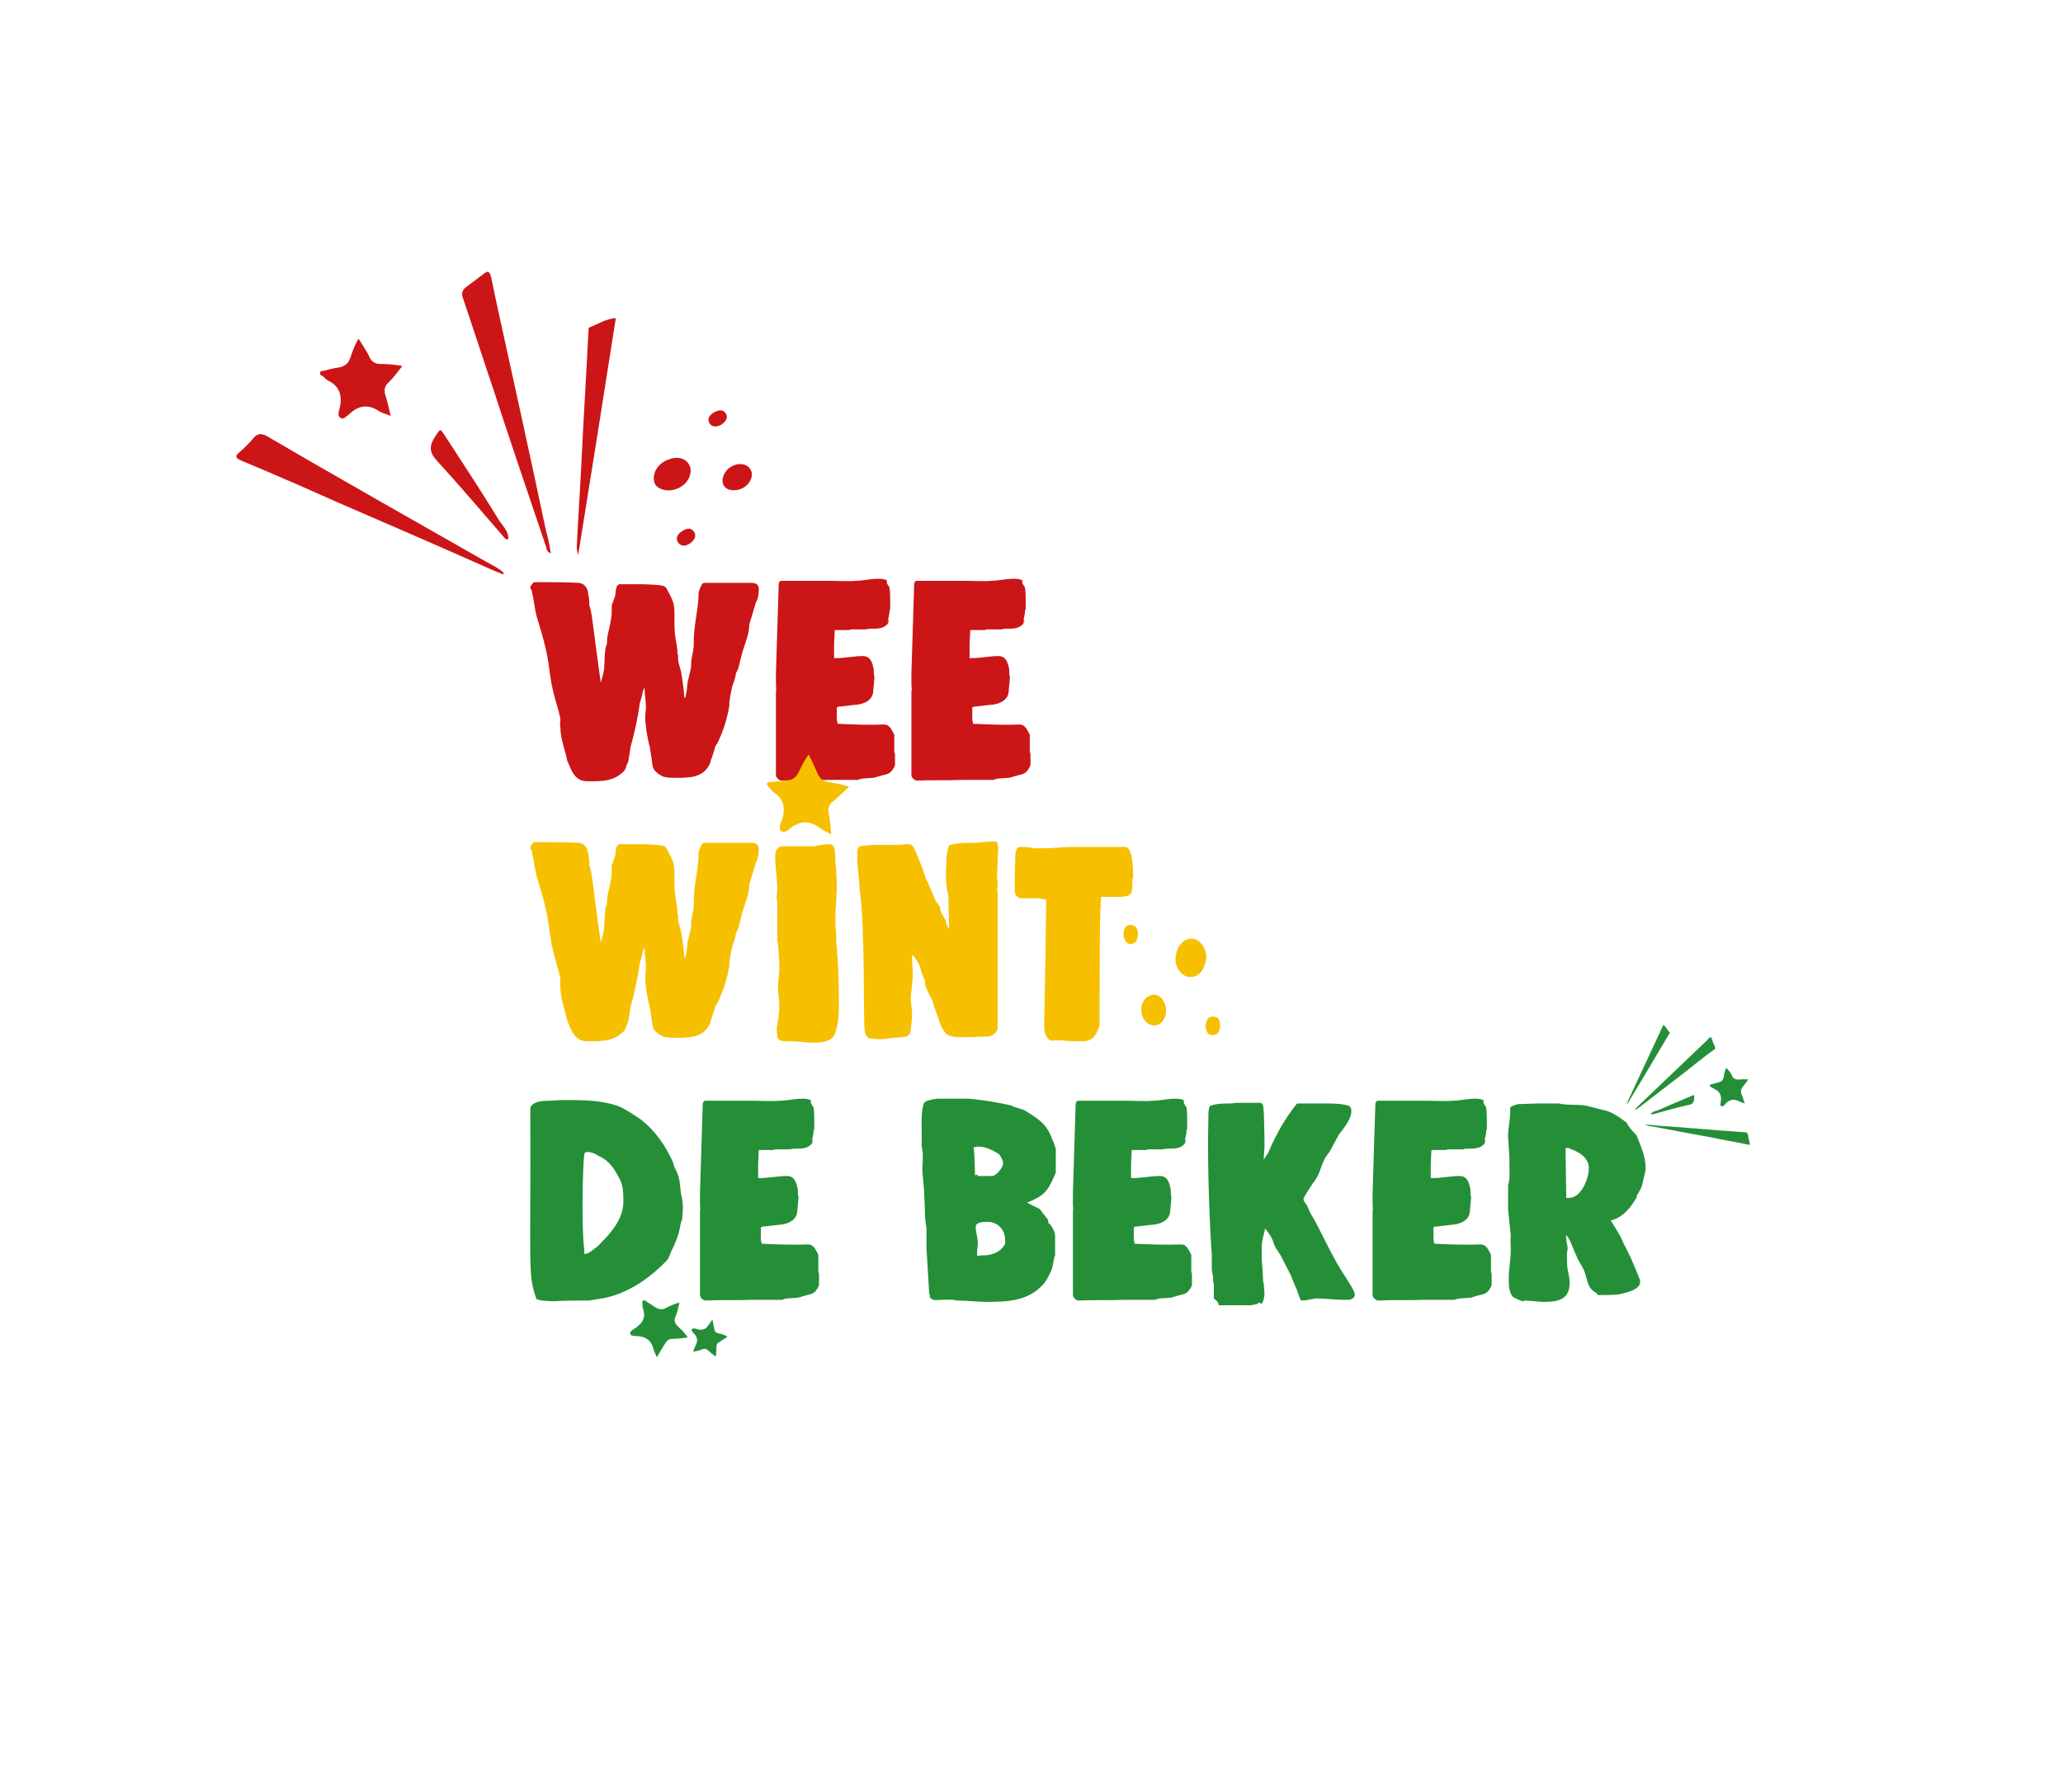 <?xml version="1.0" encoding="utf-8"?>
<!-- Generator: Adobe Illustrator 28.1.0, SVG Export Plug-In . SVG Version: 6.00 Build 0)  -->
<svg version="1.1" id="Laag_1" xmlns="http://www.w3.org/2000/svg" xmlns:xlink="http://www.w3.org/1999/xlink" x="0px" y="0px"
	 viewBox="0 0 301.5 262" style="enable-background:new 0 0 301.5 262;" xml:space="preserve">
<style type="text/css">
	.st0{fill:#2A2B64;}
	.st1{fill:#6F96CE;}
	.st2{fill:#1D1C22;}
	.st3{fill:#EDD46C;}
	.st4{fill:#67290D;}
	.st5{fill:#B4731F;}
	.st6{fill:#965515;}
	.st7{fill:#FBF2C7;}
	.st8{fill:#E6BF54;}
	.st9{fill:#26252B;}
	.st10{fill:#444447;}
	.st11{fill:#753410;}
	.st12{fill:#F2DE93;}
	.st13{fill:#929194;}
	.st14{fill:#C58B32;}
	.st15{fill:#DDA82E;}
	.st16{fill:#FEFDFB;}
	.st17{fill:#CC1517;}
	.st18{fill:#F6C000;}
	.st19{fill:#248F37;}
	.st20{fill:#F2AD2E;}
	.st21{fill:#F9AF28;}
	.st22{fill:#EB573D;}
	.st23{fill:#FFFFFF;}
	.st24{clip-path:url(#SVGID_00000034077704979012079140000005885071328429047701_);}
	.st25{clip-path:url(#SVGID_00000173159381902841028440000000926423268422792851_);}
	.st26{clip-path:url(#SVGID_00000096054196128936431790000012521926605554524602_);}
	.st27{clip-path:url(#SVGID_00000120544917171028107930000010329815243036996022_);}
	.st28{clip-path:url(#SVGID_00000062904663435803351400000002833839162251600295_);}
	.st29{clip-path:url(#SVGID_00000154392099318246443600000009976137998457315219_);}
	.st30{clip-path:url(#SVGID_00000140724655174071502970000006838100439736856995_);}
	.st31{clip-path:url(#SVGID_00000047758551258148574710000004046512525324940449_);}
</style>
<g>
	<g>
		<path class="st17" d="M81.9,105.1c-0.3-1.6-0.9-3.1-1.2-4.7l-0.1-0.4c0-0.2-0.3-1.8-0.3-2c-0.2-1.4-0.3-2.8-1.6-7
			c-0.4-1.2-0.5-1.9-0.7-3.2c-0.1-0.5-0.2-1.1-0.3-1.5c-0.1-0.1-0.2-0.3-0.2-0.4c0-0.3,0.3-0.5,0.5-0.8h1.4c1.8,0,3.5,0,5.2,0.1
			c0.7,0.1,1.1,0.5,1.3,1.2c0.1,0.7,0.3,1.4,0.2,2.1c0.4,0.6,0.5,2.8,1.7,11.3h0c0.2-0.8,0.5-1.6,0.5-2.4c0.1-0.8,0-2.6,0.4-3.2
			c0-0.9,0.1-1.4,0.3-2.2c0.2-0.8,0.3-1.5,0.4-2.2c0-0.1,0-1.2,0-1.3l0.5-1.4c0.1-0.4,0-1.5,0.6-1.7c0.3,0,1.5,0,1.8,0
			c0.4,0,1.7,0,1.8,0c0.4,0,2.3,0.1,2.7,0.2c0.5,0.1,0.7,0.5,0.8,0.8c0.3,0.5,0.6,1.1,0.8,1.7c0.3,1.2,0.1,2.6,0.2,3.8
			c0,1.1,0.3,2.1,0.4,3.2c0,0,0,0.2,0,0.2c0,0,0,0.2,0,0.2c0,0,0.1,0.2,0.1,0.3v0.6c0,0.5,0.5,1.7,0.5,2.2c0.1,0.5,0.4,2.7,0.4,3.2
			c0,0,0.1,0.3,0.1,0.3c0.1-0.2,0.3-1.3,0.3-1.5c0-0.1,0.1-1.2,0.2-1.3c0,0,0.1-0.4,0.1-0.5c0.1-0.3,0.3-1.2,0.3-1.3
			c0-0.1,0-1.2,0.1-1.3c0.1-0.7,0.3-1.3,0.3-2.1v-0.9c0.1-2.3,0.7-4.4,0.7-6.6l0.2-0.6c0.1-0.2,0.3-0.8,0.6-0.8h5.8
			c0.5,0,0.7,0,1.1,0c0.6,0,1.1,0.2,1.1,0.9c0,0.7-0.1,1.5-0.5,2.1v0.1l-0.9,3c0,1.4-0.6,2.7-1,4c-0.2,0.8-0.4,1.6-0.6,2.4
			c0,0-0.2,0.5-0.3,0.6c-0.1,0.3-0.1,0.6-0.2,0.9c-0.1,0.4-0.3,0.8-0.4,1.2c-0.1,0.5-0.5,2.2-0.4,2.7c-0.3,1.8-0.8,3.5-1.6,5.2
			c0,0-0.2,0.5-0.3,0.5c0,0.1-0.2,0.4-0.2,0.4c0,0.3-0.7,2.1-0.7,2.3c-0.9,2.2-3,2.2-5.1,2.2c-0.5,0-1,0-1.4-0.1
			c-0.5,0-1.5-0.7-1.7-1.1c-0.3-0.3-0.3-1.4-0.4-1.8l-0.3-1.9V109c-0.3-1.3-0.6-2.9-0.6-4.2c0-0.5,0.1-1,0.1-1.4
			c0-1-0.2-1.8-0.2-2.9c-0.1,0.1-0.3,0.7-0.3,0.8c0,0-0.1,0.5-0.1,0.5l-0.3,1c-0.3,2.3-0.8,4.4-1.4,6.6v0.2l-0.3,1.8
			c-0.2,0.3-0.3,0.8-0.5,1.2c-1.5,1.6-3.1,1.6-5.2,1.6h-0.3c-1.5,0-2.1-1.1-2.6-2.3c0-0.1-0.2-0.4-0.2-0.5c0,0-0.1-0.2-0.1-0.2
			c-0.3-1.6-1-3.2-1-4.9C81.8,106,81.9,105.3,81.9,105.1z"/>
		<path class="st17" d="M114.2,114.1c-0.3,0-0.8-0.4-0.8-0.8v-3.1l0-0.6v-8.5c0.1-0.4,0-0.7,0-1.1v-0.7c0-0.1,0-0.8,0-0.9l0.4-12.9
			c0-0.3,0.1-0.6,0.4-0.6h2.4c0.6,0,3.6,0,4.3,0h0.4c0.6,0,3.2,0.1,3.7,0c1.1,0,2.2-0.3,3.3-0.3c0.5,0,0.7,0,1.3,0.2v0
			c0,0.1,0,0.1,0,0.3c0,0.3,0.3,0.5,0.4,0.8c0.1,0.5,0.1,1.6,0.1,2.1c0,0,0,0.1,0,0.1l0,0.1v0l0,0.2l0,0.2c0,0,0,0.3,0,0.3
			s0,0.2,0,0.2l-0.1,0.1c0,0,0,0.2,0,0.2c0,0.4-0.2,0.9-0.2,1.3l0.1,0.1v0c0,0.1,0,0.1-0.2,0.2l0,0c0,0,0.1,0,0.1,0.1v0
			c-0.6,0.8-1.5,0.8-2.4,0.8c-0.3,0-0.5,0-0.8,0.1h-2.2l-0.3,0.1h-2.1c0,0.3-0.1,1.7-0.1,2v2.1c0.1,0,0.2,0,0.3,0
			c1.3,0,2.6-0.3,3.9-0.3c1.1,0,1.4,0.9,1.6,2c0,0.4,0,0.8,0.1,1.1c0,0.2-0.1,1-0.1,1.2c-0.1,0.4,0,0.9-0.2,1.4
			c-0.3,0.9-1.4,1.3-2.2,1.4c-0.4,0-2.4,0.3-2.8,0.3l-0.2,0.1v1.9c0.1,0.2,0.1,0.4,0.1,0.5c2.3,0.1,4.6,0.2,6.9,0.1l0.4,0.1
			c0,0,0.5,0.4,0.5,0.5c0,0,0.3,0.5,0.4,0.7c0,0,0.1,0.2,0.1,0.2v2.5l0.1,0.3v1.6c0,0.1-0.1,0.3-0.1,0.3c-0.6,1.1-0.9,1-2,1.3
			c-0.5,0.1-0.7,0.3-1.2,0.3c-0.7,0.1-1.5,0-2.1,0.3h-4.5C118.5,114.1,116.3,114,114.2,114.1z"/>
		<path class="st17" d="M134,114.1c-0.3,0-0.8-0.4-0.8-0.8v-3.1l0-0.6v-8.5c0.1-0.4,0-0.7,0-1.1v-0.7c0-0.1,0-0.8,0-0.9l0.4-12.9
			c0-0.3,0.1-0.6,0.4-0.6h2.4c0.6,0,3.6,0,4.3,0h0.4c0.6,0,3.2,0.1,3.7,0c1.1,0,2.2-0.3,3.3-0.3c0.5,0,0.7,0,1.3,0.2v0
			c0,0.1,0,0.1,0,0.3c0,0.3,0.3,0.5,0.4,0.8c0.1,0.5,0.1,1.6,0.1,2.1c0,0,0,0.1,0,0.1l0,0.1v0l0,0.2l0,0.2c0,0,0,0.3,0,0.3
			s0,0.2,0,0.2l-0.1,0.1c0,0,0,0.2,0,0.2c0,0.4-0.2,0.9-0.2,1.3l0.1,0.1v0c0,0.1,0,0.1-0.2,0.2l0,0c0,0,0.1,0,0.1,0.1v0
			c-0.6,0.8-1.5,0.8-2.4,0.8c-0.3,0-0.5,0-0.8,0.1h-2.2l-0.3,0.1h-2.1c0,0.3-0.1,1.7-0.1,2v2.1c0.1,0,0.2,0,0.3,0
			c1.3,0,2.6-0.3,3.9-0.3c1.1,0,1.4,0.9,1.6,2c0,0.4,0,0.8,0.1,1.1c0,0.2-0.1,1-0.1,1.2c-0.1,0.4,0,0.9-0.2,1.4
			c-0.3,0.9-1.4,1.3-2.2,1.4c-0.4,0-2.4,0.3-2.8,0.3l-0.2,0.1v1.9c0.1,0.2,0.1,0.4,0.1,0.5c2.3,0.1,4.6,0.2,6.9,0.1l0.4,0.1
			c0,0,0.5,0.4,0.5,0.5c0,0,0.3,0.5,0.4,0.7c0,0,0.1,0.2,0.1,0.2v2.5l0.1,0.3v1.6c0,0.1-0.1,0.3-0.1,0.3c-0.6,1.1-0.9,1-2,1.3
			c-0.5,0.1-0.7,0.3-1.2,0.3c-0.7,0.1-1.5,0-2.1,0.3h-4.5C138.3,114.1,136.1,114,134,114.1z"/>
	</g>
	<g>
		<path class="st18" d="M81.9,143.1c-0.3-1.6-0.9-3.1-1.2-4.7l-0.1-0.4c0-0.2-0.3-1.8-0.3-2c-0.2-1.4-0.3-2.8-1.6-7
			c-0.4-1.2-0.5-1.9-0.7-3.2c-0.1-0.5-0.2-1.1-0.3-1.5c-0.1-0.1-0.2-0.3-0.2-0.4c0-0.3,0.3-0.5,0.5-0.8h1.4c1.8,0,3.5,0,5.2,0.1
			c0.7,0.1,1.1,0.5,1.3,1.2c0.1,0.7,0.3,1.4,0.2,2.1c0.4,0.6,0.5,2.8,1.7,11.3h0c0.2-0.8,0.5-1.6,0.5-2.4c0.1-0.8,0-2.6,0.4-3.2
			c0-0.9,0.1-1.4,0.3-2.2c0.2-0.8,0.3-1.5,0.4-2.2c0-0.1,0-1.2,0-1.3l0.5-1.4c0.1-0.4,0-1.5,0.6-1.7c0.3,0,1.5,0,1.8,0
			c0.4,0,1.7,0,1.8,0c0.4,0,2.3,0.1,2.7,0.2c0.5,0.1,0.7,0.5,0.8,0.8c0.3,0.5,0.6,1.1,0.8,1.7c0.3,1.2,0.1,2.6,0.2,3.8
			c0,1.1,0.3,2.1,0.4,3.2c0,0,0,0.2,0,0.2c0,0,0,0.2,0,0.2c0,0,0.1,0.2,0.1,0.3v0.6c0,0.5,0.5,1.7,0.5,2.2c0.1,0.5,0.4,2.7,0.4,3.2
			c0,0,0.1,0.3,0.1,0.3c0.1-0.2,0.3-1.3,0.3-1.5c0-0.1,0.1-1.2,0.2-1.3c0,0,0.1-0.4,0.1-0.5c0.1-0.3,0.3-1.2,0.3-1.3
			c0-0.1,0-1.2,0.1-1.3c0.1-0.7,0.3-1.3,0.3-2.1v-0.9c0.1-2.3,0.7-4.4,0.7-6.6l0.2-0.6c0.1-0.2,0.3-0.8,0.6-0.8h5.8
			c0.5,0,0.7,0,1.1,0c0.6,0,1.1,0.2,1.1,0.9c0,0.7-0.1,1.5-0.5,2.1v0.1l-0.9,3c0,1.4-0.6,2.7-1,4c-0.2,0.8-0.4,1.6-0.6,2.4
			c0,0-0.2,0.5-0.3,0.6c-0.1,0.3-0.1,0.6-0.2,0.9c-0.1,0.4-0.3,0.8-0.4,1.2c-0.1,0.5-0.5,2.2-0.4,2.7c-0.3,1.8-0.8,3.5-1.6,5.2
			c0,0-0.2,0.5-0.3,0.5c0,0.1-0.2,0.4-0.2,0.4c0,0.3-0.7,2.1-0.7,2.3c-0.9,2.2-3,2.2-5.1,2.2c-0.5,0-1,0-1.4-0.1
			c-0.5,0-1.5-0.7-1.7-1.1c-0.3-0.3-0.3-1.4-0.4-1.8l-0.3-1.9V147c-0.3-1.3-0.6-2.9-0.6-4.2c0-0.5,0.1-1,0.1-1.4
			c0-1-0.2-1.8-0.2-2.9c-0.1,0.1-0.3,0.7-0.3,0.8c0,0-0.1,0.5-0.1,0.5l-0.3,1c-0.3,2.3-0.8,4.4-1.4,6.6v0.2l-0.3,1.8
			c-0.2,0.3-0.3,0.8-0.5,1.2c-1.5,1.6-3.1,1.6-5.2,1.6h-0.3c-1.5,0-2.1-1.1-2.6-2.3c0-0.1-0.2-0.4-0.2-0.5c0,0-0.1-0.2-0.1-0.2
			c-0.3-1.6-1-3.2-1-4.9C81.8,144,81.9,143.3,81.9,143.1z"/>
		<path class="st18" d="M113.9,147c0-0.9-0.2-1.8-0.2-2.6c0-1,0.2-1.9,0.2-2.9c0-1.2-0.1-2.4-0.2-3.6c0-0.1-0.1-0.3-0.1-0.3
			c0-0.2,0-1,0-1.2v-4.6c-0.1-0.3-0.1-0.4-0.1-0.6c0-0.4,0.1-0.8,0.1-1.1c0-1.6-0.3-3.2-0.3-4.9c0-0.5,0-0.7,0.3-1.1
			c0.3-0.5,1-0.4,1.5-0.4h3.8c0.7-0.1,1.4-0.3,2.1-0.3c0,0,0.3,0,0.4,0c1,0.2,0.5,2.8,0.8,3.4c0,1.1,0.1,1.9,0.1,3v0.1
			c0,0.2-0.1,1.6-0.1,1.8c0,0.5,0,0.7-0.1,1.2v2.4c0,0.1,0,0.5,0.1,0.7v1c0.1,0.2,0,0.4,0,0.6c0.3,2.9,0.4,5.8,0.4,8.8
			c0,1.6,0,2.9-0.5,4.5c-0.5,1.5-2.1,1.5-3.4,1.5h-0.2c-0.9,0-1.9-0.2-2.9-0.2c-0.5,0-1.9,0.2-2-0.7c0-0.2-0.1-1-0.1-1.1
			C113.7,149.2,113.9,148.1,113.9,147z"/>
		<path class="st18" d="M125.6,129.7c0-1.6-0.4-3.2-0.3-4.8c0-0.1,0-0.4,0-0.4c0.1-1,0.4-0.8,1.2-0.9c0.2,0,1-0.1,1.2-0.1
			c0.5,0,2.7,0,3.2,0c0.1,0,1,0,1.3-0.1c0.1,0,0.5,0,0.6,0h0c0.5,0,0.7,0.4,0.9,0.8c0,0,0,0.1,0.1,0.2c0.5,1.3,1.1,2.6,1.5,4
			c0.1,0.3,0.3,0.5,0.4,0.8c0.3,0.8,0.7,1.6,1,2.4c0.2,0.3,0.5,0.7,0.7,1c0,0,0,0.2,0,0.3c0.1,0.5,0.5,1.1,0.8,1.6
			c0,0,0.1,0.5,0.1,0.5c0.1,0.2,0.3,0.7,0.4,0.8v-0.1c0-1.6-0.1-3.2-0.1-4.9c0,0-0.1-0.2-0.1-0.3c-0.3-1.4-0.3-2.8-0.2-4.3
			c0-0.9,0.1-1.8,0.4-2.6c0.1-0.1,0.2-0.1,0.2-0.1c1.1-0.3,2.2-0.3,3.3-0.3c1,0,1.9-0.2,2.8-0.2c0.1,0,0.4,0,0.5,0
			c0.4,0.1,0.2,0.5,0.4,0.8l-0.1,1.8l0,0.3l-0.1,2.4c0,0.1,0.1,0.4,0.1,0.4c0,0.3,0,1.3-0.1,1.5c0,0,0.1,0.1,0.1,0.2
			c0,0,0,0.4,0,0.5v19.5c0,0,0,0.1,0,0.1c-0.4,0.5-0.5,0.8-1.2,1c-0.5,0-2.4,0.1-2.8,0.1c0,0-0.7,0-1,0c-0.2,0-0.8,0-1,0
			c-0.2,0-1.1-0.2-1.3-0.3c-1.1-1-1.2-2.1-1.7-3.4c0-0.1-0.3-0.7-0.3-0.8c0-0.1-0.3-1.1-0.4-1.2c-0.3-0.5-0.7-1.3-0.9-2
			c0,0,0-0.3,0-0.4c-0.1-0.3-0.3-0.8-0.4-1.1c-0.2-0.3-0.2-0.7-0.3-1c-0.2-0.6-0.7-1.3-1.1-1.8c-0.1,0-0.1,0.2-0.1,0.3
			c0,0.8,0.1,1.7,0.1,2.6c0,1-0.2,2.1-0.3,3.2c0,0.9,0.2,1.8,0.2,2.7c0,0.1,0,0.3,0,0.3c0,0.2-0.2,1.7-0.2,1.8
			c-0.1,0.8-0.3,1-1.2,1.1c-0.3,0-2.3,0.2-2.8,0.3c0,0-0.2,0-0.2,0c-0.1,0-0.3,0-0.3,0c-0.3,0-1.3-0.1-1.4-0.1
			c-0.5-0.1-0.7-0.5-0.8-1C126.1,149.1,126.5,135.8,125.6,129.7z M133.3,139.6C133.4,139.6,133.4,139.5,133.3,139.6
			C133.2,139.5,133.2,139.6,133.3,139.6z"/>
		<path class="st18" d="M152.6,149.9c0-1.4,0.1-2.9,0.3-17.9v-0.5l-0.1,0c0,0-0.3-0.1-0.4-0.1c-0.2,0-0.6-0.1-0.7-0.1h-2.4
			c-0.5,0-0.8-0.3-1-0.8V128c0-0.5,0.1-2.8,0.1-3.2c0-0.3,0.2-0.9,0.5-1h0.3c0.7,0,1.3,0,1.9,0.2h1.3c1.5,0,3-0.2,4.5-0.2
			c2.5,0,5,0,7.5,0c1.2,0,1.2,3.4,1.2,4.2v0.3c0,0-0.1,0.3-0.1,0.3c0,0.2,0,1.4-0.1,1.6c0,0.9-1.4,0.9-2.2,0.9h-0.1
			c-0.7,0-1.3,0-2,0c-0.1,0-0.2,0-0.2,0.1c0,0.8-0.1,1.6-0.1,2.4v0.2c-0.1,1.9-0.1,14.5-0.1,15.9c0,0.4-0.2,0.7-0.3,1
			c-0.4,0.9-0.9,1.4-1.9,1.5c-0.2,0-1,0-1.2,0c-1.2,0-2.4-0.2-3.7-0.1C152.8,151.8,152.6,150.8,152.6,149.9z"/>
	</g>
	<g>
		<path class="st19" d="M77.5,162c0,0,0.1-0.2,0.1-0.3c0.6-0.8,1.9-0.8,2.8-0.8c0.3,0,1.4-0.1,1.6-0.1h1.3c2.4,0,4.9,0.1,7.1,0.9
			c1.2,0.5,2.1,1.2,3.2,1.9c2.2,1.7,3.7,3.9,4.8,6.4c0,0.3,0.1,0.3,0.2,0.7c0.2,0.3,0.6,1.3,0.6,1.4c0.2,0.8,0.2,1.5,0.3,2.2
			c0.1,0.7,0.3,1.3,0.3,2v0.4c0,0.2-0.1,1.3-0.1,1.5c-0.3,0.7-0.3,1.3-0.5,2c-0.3,1-0.6,1.7-1,2.5c-0.3,0.6-0.4,1.2-0.8,1.6
			c-2.2,2.3-5,4.3-8.1,5.2c-0.1,0-1.1,0.3-1.4,0.3l-1.8,0.3c-0.8,0-4.1,0-4.8,0.1h-0.5c-0.5,0-1.6-0.1-1.7-0.1l-0.7-0.2
			C77.1,186.1,77.6,186.1,77.5,162z M85.4,183.3L85.4,183.3c0.5,0,1.2-0.5,1.5-0.8c0.2-0.1,0.8-0.6,0.9-0.8c1.6-1.6,3.3-3.6,3.3-6
			c0-0.8,0-1.7-0.2-2.5c-0.1-0.4-0.2-0.5-0.3-0.8c-0.8-1.5-1.4-2.6-3-3.4c0,0-0.1,0-0.1,0s-0.1,0-0.1-0.1c-0.5-0.3-1-0.5-1.5-0.5
			c0,0-0.2,0-0.3,0c-0.1,0.1-0.2,0.2-0.2,0.3c-0.3,2.2-0.4,11.6,0,14v0.1C85.4,182.9,85.4,183.2,85.4,183.3z"/>
		<path class="st19" d="M103.1,190.1c-0.3,0-0.8-0.4-0.8-0.8v-3.1l0-0.6v-8.5c0.1-0.4,0-0.7,0-1.1v-0.7c0-0.1,0-0.8,0-0.9l0.4-12.9
			c0-0.3,0.1-0.6,0.4-0.6h2.4c0.6,0,3.6,0,4.3,0h0.4c0.6,0,3.2,0.1,3.7,0c1.1,0,2.2-0.3,3.3-0.3c0.5,0,0.7,0,1.3,0.2v0
			c0,0.1,0,0.1,0,0.3c0,0.3,0.3,0.5,0.4,0.8c0.1,0.5,0.1,1.6,0.1,2.1c0,0,0,0.1,0,0.1l0,0.1v0l0,0.2l0,0.2c0,0,0,0.3,0,0.3
			s0,0.2,0,0.2l-0.1,0.1c0,0,0,0.2,0,0.2c0,0.4-0.2,0.9-0.2,1.3l0.1,0.1v0c0,0.1,0,0.1-0.2,0.2l0,0c0,0,0.1,0,0.1,0.1v0
			c-0.6,0.8-1.5,0.8-2.4,0.8c-0.3,0-0.5,0-0.8,0.1h-2.2l-0.3,0.1h-2.1c0,0.3-0.1,1.7-0.1,2v2.1c0.1,0,0.2,0,0.3,0
			c1.3,0,2.6-0.3,3.9-0.3c1.1,0,1.4,0.9,1.6,2c0,0.4,0,0.8,0.1,1.1c0,0.2-0.1,1-0.1,1.2c-0.1,0.4,0,0.9-0.2,1.4
			c-0.3,0.9-1.4,1.3-2.2,1.4c-0.4,0-2.4,0.3-2.8,0.3l-0.2,0.1v1.9c0.1,0.2,0.1,0.4,0.1,0.5c2.3,0.1,4.6,0.2,6.9,0.1l0.4,0.1
			c0,0,0.5,0.4,0.5,0.5c0,0,0.3,0.5,0.4,0.7c0,0,0.1,0.2,0.1,0.2v2.5l0.1,0.3v1.6c0,0.1-0.1,0.3-0.1,0.3c-0.6,1.1-0.9,1-2,1.3
			c-0.5,0.1-0.7,0.3-1.2,0.3c-0.7,0.1-1.5,0-2.1,0.3h-4.5C107.5,190.1,105.3,190,103.1,190.1z"/>
		<path class="st19" d="M137.5,190c-0.5,0-1.3,0.2-1.6-0.4c0,0,0-0.3,0-0.3c0,0-0.1-0.1-0.1-0.2l-0.4-6.7v-2.9
			c-0.3-1.5-0.2-2.9-0.3-4.3c0-1.3-0.2-2.6-0.3-4c0-1.2,0.2-2.5-0.1-3.6c0-0.1,0-0.8,0-1c0-0.3,0-0.9,0-1c0-1.4-0.1-3,0.3-4.3
			c0.2-0.3,0.5-0.4,0.9-0.5c0.3-0.1,1.1-0.2,1.1-0.2h4.6c2.1,0.2,4.1,0.5,6.2,1c0.5,0.3,1.2,0.4,1.7,0.6c0.5,0.2,1,0.6,1.5,0.9
			c1.5,1,2.2,1.8,2.8,3.5c0,0,0.1,0.3,0.2,0.3c0,0.3,0.3,1,0.3,1v3.4c0,0.3-0.2,0.5-0.3,0.8c-1,2.2-1.5,2.7-3.9,3.7v0l1.8,0.9
			c0,0,0.3,0.3,0.4,0.5c0.1,0.1,0.6,0.8,0.8,1c0,0.1,0.1,0.2,0.1,0.3c0,0,0,0.1,0,0.2s0.2,0.2,0.3,0.3c0.3,0.4,0.7,1.1,0.7,1.6v2.9
			c0,0-0.1,0.2-0.1,0.2c-0.2,0.8-0.2,1.6-0.6,2.3c-0.1,0.3-0.8,1.6-1.1,1.8c-2.2,2.4-5.2,2.5-8.2,2.5c-1.4,0-2.9-0.2-4.4-0.2
			C139.1,189.9,138.3,190,137.5,190z M142.9,171.7c0,0,0,0.1,0,0.2h2.1c0.6,0,1.6-1.3,1.6-1.8c0-0.5-0.3-1-0.6-1.4
			c-1-0.6-1.9-1.1-3.1-1.1c-0.2,0-0.4,0.1-0.6,0.1c0,0,0,0.1,0,0.1c0,0.1,0.1,0.9,0.1,1c0,0.5,0.1,2.6,0.1,3L142.9,171.7
			L142.9,171.7z M143.7,183.5c1.3,0,2.6-0.5,3.2-1.7c0-0.1,0-0.4,0-0.5c0-1.6-1.1-2.7-2.6-2.7c-0.4,0-1.7,0-1.7,0.7
			c0,0.8,0.3,1.6,0.3,2.4c0,0.5-0.1,0.9-0.1,1.4c0,0.1,0,0.4,0,0.5C143.1,183.5,143.4,183.5,143.7,183.5z"/>
		<path class="st19" d="M157.6,190.1c-0.3,0-0.8-0.4-0.8-0.8v-3.1l0-0.6v-8.5c0.1-0.4,0-0.7,0-1.1v-0.7c0-0.1,0-0.8,0-0.9l0.4-12.9
			c0-0.3,0.1-0.6,0.4-0.6h2.4c0.6,0,3.6,0,4.3,0h0.4c0.6,0,3.2,0.1,3.7,0c1.1,0,2.2-0.3,3.3-0.3c0.5,0,0.7,0,1.3,0.2v0
			c0,0.1,0,0.1,0,0.3c0,0.3,0.3,0.5,0.4,0.8c0.1,0.5,0.1,1.6,0.1,2.1c0,0,0,0.1,0,0.1l0,0.1v0l0,0.2l0,0.2c0,0,0,0.3,0,0.3
			s0,0.2,0,0.2l-0.1,0.1c0,0,0,0.2,0,0.2c0,0.4-0.2,0.9-0.2,1.3l0.1,0.1v0c0,0.1,0,0.1-0.2,0.2l0,0c0,0,0.1,0,0.1,0.1v0
			c-0.6,0.8-1.5,0.8-2.4,0.8c-0.3,0-0.5,0-0.8,0.1h-2.2l-0.3,0.1h-2.1c0,0.3-0.1,1.7-0.1,2v2.1c0.1,0,0.2,0,0.3,0
			c1.3,0,2.6-0.3,3.9-0.3c1.1,0,1.4,0.9,1.6,2c0,0.4,0,0.8,0.1,1.1c0,0.2-0.1,1-0.1,1.2c-0.1,0.4,0,0.9-0.2,1.4
			c-0.3,0.9-1.4,1.3-2.2,1.4c-0.4,0-2.4,0.3-2.8,0.3l-0.2,0.1v1.9c0.1,0.2,0.1,0.4,0.1,0.5c2.3,0.1,4.6,0.2,6.9,0.1l0.4,0.1
			c0,0,0.5,0.4,0.5,0.5c0,0,0.3,0.5,0.4,0.7c0,0,0.1,0.2,0.1,0.2v2.5l0.1,0.3v1.6c0,0.1-0.1,0.3-0.1,0.3c-0.6,1.1-0.9,1-2,1.3
			c-0.5,0.1-0.7,0.3-1.2,0.3c-0.7,0.1-1.5,0-2.1,0.3h-4.5C162,190.1,159.8,190,157.6,190.1z"/>
		<path class="st19" d="M177.4,189.7v-2.1c0,0-0.1-0.1-0.1-0.2s0-0.5,0-0.6c0-0.4-0.2-0.8-0.2-1.3v-2.1c0-0.2-0.1-1.2-0.1-1.3
			c-0.1-1.9-0.6-10.6-0.4-18.8c0-0.6,0-1.1,0.2-1.6c0,0,0.1-0.1,0.2-0.1c0.9-0.3,1.8-0.3,2.9-0.3c0.1,0,0.8-0.1,0.9-0.1h3.5
			c0.1,0.1,0.3,0.3,0.3,0.4l0.1,1c0,0.1,0.1,2.8,0.1,3.9v1c0,0.6-0.1,1.3-0.1,1.9v0.1l0.7-1.1c0.1-0.3,1-2.3,1.2-2.5
			c0-0.1,0.4-0.8,0.5-1c0.7-1.2,1.5-2.4,2.3-3.4c0.1-0.2,0.2-0.2,0.4-0.2c0.3,0,1.8,0,2.2,0c0,0,0.7,0,0.9,0s0.8,0,0.8,0
			c1.1,0,2.2,0,3.3,0.3c0.4,0.1,0.5,0.5,0.5,0.8c0,1.2-1.1,2.5-1.8,3.4l-1.3,2.4c-0.3,0.5-0.7,0.9-0.9,1.4c-0.4,0.8-0.6,1.8-1.1,2.6
			c0,0-0.4,0.7-0.5,0.7c-0.3,0.5-1.4,2.1-1.4,2.4c0,0.3,0.4,0.7,0.5,0.9c0.3,0.5,0.4,1.1,0.8,1.6c1.2,2.1,2.1,4.2,3.3,6.3
			c0.8,1.6,2,3.1,2.8,4.7c0,0,0,0.2,0.1,0.3v0.1c0,0.5-0.4,0.7-0.8,0.8h-0.9c-1.3,0-2.5-0.2-3.8-0.2c-0.7,0-1.4,0.3-2.2,0.3
			c0,0-0.1,0-0.2,0c0-0.1-0.3-0.7-0.3-0.8c-0.3-1-0.8-1.8-1.1-2.8l-1.6-3.1c-0.1-0.1-0.5-0.8-0.6-0.9c-0.1-0.1-0.5-1.1-0.5-1.2
			c-0.2-0.5-0.6-1.1-1-1.6c0,0,0-0.1-0.1-0.1l0,0c-0.1,0.3-0.5,2-0.5,2.4c0,0.5,0,0.9,0,1.4v0.7c0,0.2,0.1,1.1,0.1,1.2
			c0,0.2,0.1,1.6,0.1,1.8c0,0.1,0,0.4,0.1,0.5c0,0.5,0.1,1.1,0.1,1.6c0,0.2-0.2,1.4-0.5,1.4c0,0-0.2-0.2-0.2-0.2h0
			c-0.1,0-0.2,0-0.3,0.2l-1.1,0.2h-1.1c-1.3,0-2.2,0-3.5,0C178.1,190.1,177.4,190,177.4,189.7z"/>
		<path class="st19" d="M201.4,190.1c-0.3,0-0.8-0.4-0.8-0.8v-3.1l0-0.6v-8.5c0.1-0.4,0-0.7,0-1.1v-0.7c0-0.1,0-0.8,0-0.9l0.4-12.9
			c0-0.3,0.1-0.6,0.4-0.6h2.4c0.6,0,3.6,0,4.3,0h0.4c0.6,0,3.2,0.1,3.7,0c1.1,0,2.2-0.3,3.3-0.3c0.5,0,0.7,0,1.3,0.2v0
			c0,0.1,0,0.1,0,0.3c0,0.3,0.3,0.5,0.4,0.8c0.1,0.5,0.1,1.6,0.1,2.1c0,0,0,0.1,0,0.1l0,0.1v0l0,0.2l0,0.2c0,0,0,0.3,0,0.3
			s0,0.2,0,0.2l-0.1,0.1c0,0,0,0.2,0,0.2c0,0.4-0.2,0.9-0.2,1.3l0.1,0.1v0c0,0.1,0,0.1-0.2,0.2l0,0c0,0,0.1,0,0.1,0.1v0
			c-0.6,0.8-1.5,0.8-2.4,0.8c-0.3,0-0.5,0-0.8,0.1h-2.2l-0.3,0.1h-2.1c0,0.3-0.1,1.7-0.1,2v2.1c0.1,0,0.2,0,0.3,0
			c1.3,0,2.6-0.3,3.9-0.3c1.1,0,1.4,0.9,1.6,2c0,0.4,0,0.8,0.1,1.1c0,0.2-0.1,1-0.1,1.2c-0.1,0.4,0,0.9-0.2,1.4
			c-0.3,0.9-1.4,1.3-2.2,1.4c-0.4,0-2.4,0.3-2.8,0.3l-0.2,0.1v1.9c0.1,0.2,0.1,0.4,0.1,0.5c2.3,0.1,4.6,0.2,6.9,0.1l0.4,0.1
			c0,0,0.5,0.4,0.5,0.5c0,0,0.3,0.5,0.4,0.7c0,0,0.1,0.2,0.1,0.2v2.5l0.1,0.3v1.6c0,0.1-0.1,0.3-0.1,0.3c-0.6,1.1-0.9,1-2,1.3
			c-0.5,0.1-0.7,0.3-1.2,0.3c-0.7,0.1-1.5,0-2.1,0.3h-4.5C205.7,190.1,203.6,190,201.4,190.1z"/>
		<path class="st19" d="M222.2,190.1c-0.1,0-0.8-0.4-0.9-0.4c-0.8-0.5-0.8-1.9-0.8-2.8c0,0,0-0.1,0-0.1c0-1.4,0.3-2.7,0.3-4.1
			c0-0.7-0.1-1.4,0-2.1c-0.1-0.6-0.3-3.2-0.4-3.7c0-0.1,0-1.4,0-1.9c0-0.3,0-1.6,0-1.8c0.3-0.8,0.2-1.7,0.2-2.6c0-0.9,0-1.9-0.1-2.8
			c0-0.6-0.1-1.2-0.1-1.8c0-1.3,0.4-2.7,0.3-4.1c0.1-0.1,0.4-0.3,0.5-0.3c0.1,0,0.5-0.2,0.6-0.2c0.4,0,2.4-0.1,2.8-0.1
			c0.1,0,1.2,0,1.6,0c0.3,0,1.4,0,1.6,0c1.3,0.3,2.7,0.1,3.9,0.3c0.4,0.1,2.4,0.6,2.8,0.7c1.2,0.3,2,0.9,3.1,1.7
			c0.2,0.1,0.3,0.5,0.5,0.7c0.2,0.4,0.8,0.9,1.1,1.3c0.6,1.6,1.3,3,1.3,4.7c0,0.4-0.1,0.7-0.2,1.2c-0.2,0.7-0.2,1-0.4,1.6
			c-0.2,0.5-0.5,0.9-0.7,1.3c0,0,0,0.2,0,0.2c-0.8,1.4-2,3-3.8,3.4c0,0,0,0,0,0c0.5,0.8,1,1.6,1.4,2.3c0,0.1,0.1,0.1,0.1,0.2
			c0.4,1,0.9,1.8,1.4,2.9c0.5,1.1,0.9,2.1,1.3,3.1c0.1,0.2,0.1,0.3,0.1,0.5c0,1.2-2.3,1.6-3.1,1.8c-1,0.1-1.7,0.1-2.6,0.1
			c0,0-0.4,0-0.5,0c-0.1-0.1-0.1-0.3-0.2-0.3c-1.4-0.7-1.3-2.1-1.8-3.3c-0.3-0.7-0.8-1.3-1.1-2.1c-0.5-1-0.8-2.2-1.5-3.1
			c0,0.1,0,0.5,0,0.6c0,0.5,0.2,0.9,0.2,1.4c0,0.3-0.1,0.5-0.1,0.8c0,0,0,0.1,0,0.1c0,0.3,0,1.8,0.1,2.1c0.1,0.6,0.3,1.3,0.3,2
			c0,2.4-1.6,2.8-3.7,2.8c-0.1,0-0.2,0-0.2,0c-0.4,0-2.3-0.2-2.7-0.2C222.6,190.3,222.5,190.2,222.2,190.1z M228.9,175.1
			c0,0,0.3,0,0.4,0c1.7,0,2.9-2.6,2.9-4.4c0-1.3-1.2-2.2-2.3-2.6c-0.3-0.1-0.5-0.3-0.8-0.3c0,0-0.3,0-0.3,0.1l0.1,6.8L228.9,175.1z
			 M228.9,180.8c0.1,0,0.1-0.1,0-0.1C228.8,180.6,228.8,180.8,228.9,180.8z"/>
	</g>
	<path class="st17" d="M52.4,49.5c-0.6,1-0.9,1.9-1.2,2.8c-0.3,0.8-0.7,1.2-1.6,1.4c-0.8,0.1-1.5,0.3-2.3,0.5c-0.2,0-0.5,0-0.5,0.3
		c-0.1,0.3,0.2,0.4,0.4,0.5c0.3,0.3,0.6,0.6,0.9,0.7c1.5,0.8,1.9,2.1,1.6,3.7c-0.1,0.5-0.5,1.4,0.1,1.7c0.4,0.3,1-0.4,1.4-0.7
		c1.3-1.2,2.7-1.3,4.2-0.3c0.5,0.3,1,0.4,1.7,0.7c-0.3-1.2-0.5-2.2-0.8-3.1c-0.2-0.7-0.1-1.3,0.5-1.8c0.7-0.7,1.3-1.5,2-2.4
		c-1.1-0.2-2.1-0.3-3.2-0.3c-0.7,0-1.3-0.3-1.6-1C53.6,51.3,53,50.5,52.4,49.5z"/>
	<g>
		<path class="st17" d="M73.6,83.7c-0.9-0.8-2.1-1.3-3.1-1.9c-10.5-6-21-11.9-31.4-18c-0.9-0.5-1.5-0.5-2.1,0.3
			c-0.6,0.7-1.3,1.4-2,2c-0.6,0.5-0.7,0.8,0.2,1.2c4.8,2,9.6,4.1,14.3,6.2c7.4,3.2,14.8,6.4,22.2,9.7c0.6,0.3,1.3,0.5,1.9,0.8
			C73.5,83.8,73.6,83.8,73.6,83.7z"/>
		<path class="st17" d="M80.5,80.9c-0.2-1.3-0.4-2.3-0.7-3.3c-2.3-10.9-4.7-21.8-7.1-32.7c-0.3-1.4-0.6-2.8-0.9-4.3
			c-0.2-0.8-0.4-1.2-1.2-0.5c-0.8,0.6-1.6,1.2-2.4,1.8c-0.7,0.5-0.8,1-0.5,1.8c1.5,4.4,2.9,8.8,4.4,13.2c2.5,7.7,5.1,15.3,7.7,23
			C79.9,80.3,79.9,80.6,80.5,80.9z"/>
		<path class="st17" d="M84.5,81.1c1.9-11.7,3.7-23.1,5.5-34.6c-1.4,0.1-2.5,0.8-3.7,1.3C86,47.8,86,48.1,86,48.4
			c-0.3,6.2-0.7,12.4-1,18.7c-0.2,4.2-0.5,8.5-0.7,12.7C84.3,80.2,84.3,80.5,84.5,81.1z"/>
		<path class="st17" d="M74.3,78.7c0-1.1-0.9-1.9-1.4-2.7c-2.5-4.1-5.2-8.2-7.8-12.2c-0.8-1.2-0.7-1.2-1.5,0
			c-0.9,1.4-0.9,2.3,0.3,3.6c3.4,3.7,6.6,7.5,9.9,11.3c0.1,0.1,0.2,0.2,0.4,0.1C74.3,78.8,74.3,78.7,74.3,78.7z"/>
	</g>
	<g>
		<path class="st17" d="M99.6,71.1c0.1-0.1,0.3-0.2,0.4-0.3c0.9-0.8,1.2-2.1,0.7-2.9c-0.5-0.9-1.6-1.2-2.8-0.8
			c-0.3,0.1-0.6,0.2-0.9,0.4c-1.3,0.8-1.8,2.3-1.2,3.4C96.6,71.8,98.2,72,99.6,71.1z"/>
		<path class="st17" d="M108.8,71.2c1-0.7,1.4-1.9,0.8-2.7c-0.6-0.8-1.8-0.9-2.9-0.2c-0.9,0.6-1.4,1.9-0.9,2.7
			C106.3,71.8,107.7,71.9,108.8,71.2z"/>
		<path class="st17" d="M100.9,79.4c0.5-0.4,1-1,0.5-1.7c-0.5-0.7-1.2-0.4-1.8,0c-0.6,0.4-0.9,1-0.5,1.6
			C99.6,80,100.3,79.8,100.9,79.4z"/>
		<path class="st17" d="M105.4,62.1c0.5-0.4,1.1-0.9,0.7-1.6c-0.4-0.8-1.2-0.5-1.8-0.2c-0.6,0.4-1,0.9-0.6,1.6
			C104.2,62.6,104.9,62.3,105.4,62.1z"/>
	</g>
	<path class="st18" d="M118.2,110.3c-0.7,0.9-1.1,1.8-1.5,2.6c-0.4,0.8-0.9,1.1-1.7,1.2c-0.8,0-1.6,0.2-2.3,0.2
		c-0.2,0-0.5,0-0.6,0.2c-0.1,0.3,0.2,0.4,0.3,0.6c0.3,0.3,0.5,0.6,0.8,0.8c1.4,1,1.6,2.3,1.1,3.9c-0.2,0.5-0.6,1.3-0.1,1.7
		c0.4,0.3,1.1-0.2,1.5-0.6c1.5-1,2.8-0.9,4.2,0.2c0.4,0.3,1,0.5,1.6,0.9c-0.1-1.2-0.2-2.2-0.4-3.2c-0.1-0.7,0.1-1.3,0.7-1.7
		c0.8-0.6,1.5-1.4,2.3-2.1c-1.1-0.4-2.1-0.5-3.1-0.7c-0.7-0.1-1.2-0.5-1.5-1.2C119.1,112.2,118.7,111.3,118.2,110.3z"/>
	<g>
		<path class="st18" d="M171.8,140.1c0,0.1,0,0.3,0,0.5c0.2,1.2,1.1,2.2,2.1,2.2c1,0.1,1.9-0.7,2.2-1.9c0.1-0.3,0.2-0.6,0.2-0.9
			c0-1.5-1-2.8-2.2-2.8C172.9,137.2,171.9,138.4,171.8,140.1z"/>
		<path class="st18" d="M166.8,147.7c0,1.2,0.9,2.2,1.9,2.2c1,0,1.8-1.1,1.7-2.3c0-1.1-0.8-2.2-1.7-2.2
			C167.6,145.4,166.7,146.5,166.8,147.7z"/>
		<path class="st18" d="M164.2,136.6c0.1,0.7,0.3,1.4,1.1,1.4c0.8-0.1,1-0.8,1-1.5c0-0.7-0.3-1.3-1.1-1.3
			C164.4,135.2,164.2,135.9,164.2,136.6z"/>
		<path class="st18" d="M176.2,149.9c0,0.7,0.2,1.4,1,1.4c0.9,0,1.1-0.7,1.1-1.4c0-0.7-0.2-1.3-1-1.3
			C176.4,148.6,176.3,149.3,176.2,149.9z"/>
	</g>
	<g>
		<path class="st19" d="M99.3,190.4c-0.8,0.2-1.4,0.5-2,0.8c-0.5,0.3-1,0.2-1.5-0.1c-0.5-0.3-0.9-0.6-1.4-0.9
			c-0.1-0.1-0.3-0.2-0.4-0.1c-0.2,0.1-0.1,0.3-0.1,0.5c0,0.3,0,0.6,0.1,0.8c0.4,1.2-0.1,2-1.1,2.7c-0.3,0.2-0.9,0.5-0.8,0.9
			c0.1,0.3,0.7,0.3,1.1,0.3c1.3,0.1,2,0.7,2.3,1.9c0.1,0.4,0.3,0.7,0.5,1.2c0.4-0.7,0.8-1.4,1.2-2c0.3-0.5,0.6-0.7,1.1-0.7
			c0.7,0,1.4-0.1,2.2-0.2c-0.4-0.7-1-1.2-1.5-1.7c-0.4-0.4-0.5-0.8-0.3-1.3C99,191.9,99.1,191.2,99.3,190.4z"/>
		<path class="st19" d="M106.3,195.4c-0.4-0.3-0.9-0.4-1.3-0.5c-0.4-0.1-0.6-0.3-0.6-0.7c-0.1-0.3-0.2-0.7-0.2-1
			c0-0.1,0-0.2-0.1-0.2c-0.1,0-0.2,0.1-0.2,0.2c-0.1,0.1-0.2,0.3-0.3,0.4c-0.4,0.7-0.9,0.9-1.7,0.7c-0.2-0.1-0.6-0.2-0.8,0
			c-0.1,0.2,0.2,0.5,0.3,0.6c0.6,0.6,0.6,1.2,0.2,1.9c-0.1,0.2-0.2,0.5-0.3,0.8c0.5-0.1,1-0.2,1.4-0.4c0.3-0.1,0.6,0,0.8,0.2
			c0.3,0.3,0.7,0.6,1.1,0.9c0.1-0.5,0.1-1,0.1-1.4c0-0.3,0.1-0.6,0.4-0.7C105.5,195.9,105.9,195.7,106.3,195.4z"/>
	</g>
	<path class="st19" d="M252.3,156.1c-0.3,0.5-0.3,0.9-0.4,1.4c-0.1,0.4-0.3,0.6-0.7,0.7c-0.4,0.1-0.7,0.2-1.1,0.3
		c-0.1,0-0.2,0-0.2,0.2c0,0.2,0.1,0.2,0.2,0.2c0.1,0.1,0.3,0.2,0.5,0.3c0.7,0.3,1,0.9,0.9,1.7c0,0.3-0.2,0.7,0.1,0.8
		c0.2,0.1,0.5-0.2,0.6-0.4c0.6-0.6,1.2-0.7,2-0.3c0.2,0.1,0.5,0.2,0.8,0.3c-0.2-0.5-0.3-1-0.5-1.4c-0.1-0.3-0.1-0.6,0.1-0.9
		c0.3-0.4,0.6-0.8,0.9-1.2c-0.5-0.1-1,0-1.5,0c-0.3,0-0.6-0.1-0.8-0.4C253,156.9,252.7,156.5,252.3,156.1z"/>
	<g>
		<path class="st19" d="M240.4,164.4c0.4,0,0.9,0,1.3,0.1c4.4,0.3,8.8,0.7,13.2,1c0.4,0,0.5,0.1,0.6,0.5c0,0.3,0.1,0.7,0.2,1
			c0.1,0.3,0,0.4-0.3,0.3c-1.9-0.4-3.7-0.7-5.6-1.1c-2.9-0.5-5.8-1.1-8.7-1.6c-0.2,0-0.5-0.1-0.7-0.2
			C240.4,164.5,240.4,164.4,240.4,164.4z"/>
		<path class="st19" d="M238.9,162.2c0.3-0.3,0.6-0.6,0.9-0.9c2.9-2.8,5.9-5.6,8.8-8.4c0.4-0.4,0.8-0.7,1.1-1.1
			c0.2-0.2,0.4-0.3,0.5,0.1c0.1,0.3,0.2,0.7,0.4,1c0.1,0.3,0.1,0.5-0.2,0.6c-1.4,1-2.7,2.1-4,3.1c-2.3,1.8-4.7,3.6-7,5.4
			C239.2,162.1,239.2,162.2,238.9,162.2z"/>
		<path class="st19" d="M237.7,161.4c1.8-3.9,3.6-7.7,5.4-11.6c0.4,0.3,0.6,0.8,0.9,1.1c0.1,0.1,0,0.2-0.1,0.3
			c-1.2,2-2.3,3.9-3.5,5.9c-0.8,1.3-1.6,2.7-2.4,4C237.9,161.2,237.9,161.3,237.7,161.4z"/>
		<path class="st19" d="M241.3,162.8c0.2-0.3,0.6-0.4,1-0.5c1.6-0.7,3.2-1.4,4.9-2.1c0.5-0.2,0.4-0.2,0.4,0.3c0,0.6-0.2,0.9-0.8,1
			c-1.8,0.4-3.5,0.9-5.3,1.4C241.3,162.9,241.3,162.9,241.3,162.8C241.2,162.8,241.3,162.8,241.3,162.8z"/>
	</g>
</g>
</svg>

